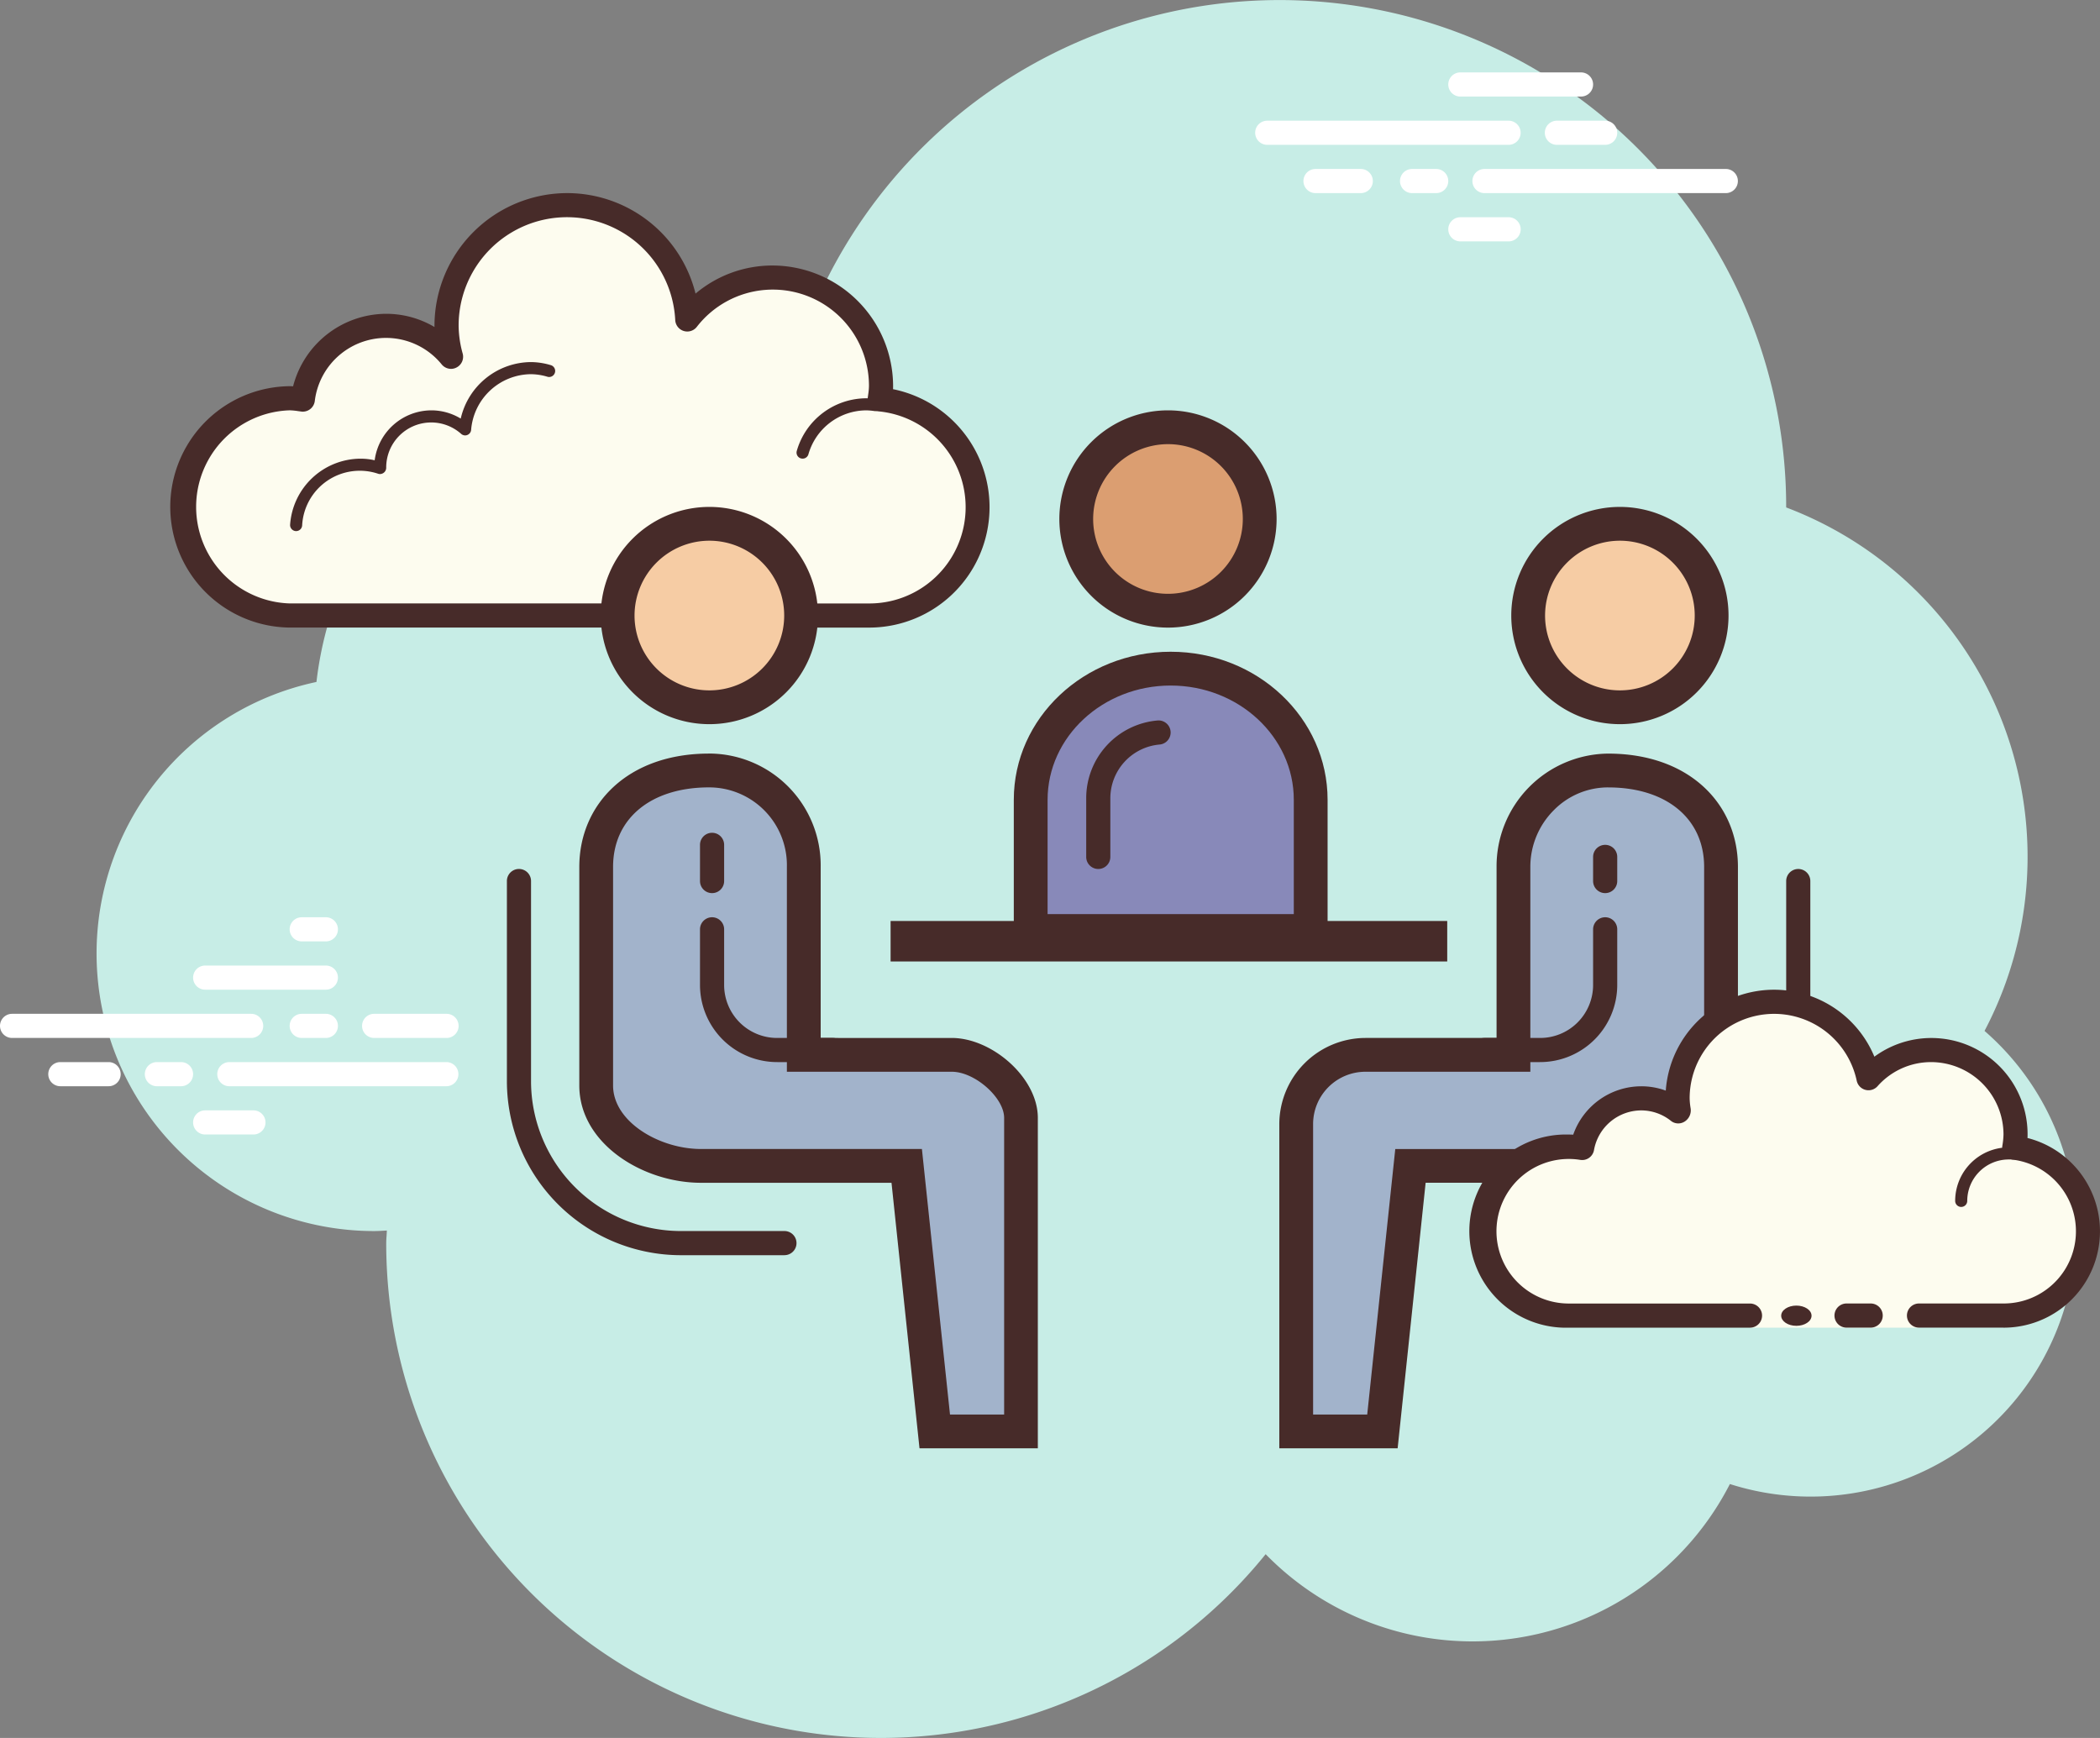 <svg xmlns="http://www.w3.org/2000/svg" width="150" height="124.138" viewBox="0 0 150 124.138">
  <rect x="0" y="0" width="150" height="124.138" fill="#808080" stroke="none"/>
  <g id="Group_372" data-name="Group 372" transform="translate(0)">
    <path id="Path_3325" data-name="Path 3325" d="M143.853,87.638a26.678,26.678,0,0,0-14.166-37.393c0-.012,0-.024,0-.038a36.186,36.186,0,0,0-71.229-9.04A25.82,25.82,0,0,0,24.707,62.71a19.827,19.827,0,0,0,4.121,39.221c.305,0,.607-.021.907-.038-.007.3-.045.6-.045.9A35.334,35.334,0,0,0,92.507,125.01,20.646,20.646,0,0,0,125.666,120a18.952,18.952,0,0,0,18.188-32.366Z" transform="translate(-2.103 -14)" fill="#c7ede6"/>
    <path id="Path_3326" data-name="Path 3326" d="M22.94,57.724H5.862a.862.862,0,1,1,0-1.724H22.94a.862.862,0,1,1,0,1.724Z" transform="translate(-5 16.414)" fill="#fff"/>
    <path id="Path_3327" data-name="Path 3327" d="M19.586,57.724H17.862a.862.862,0,1,1,0-1.724h1.724a.862.862,0,1,1,0,1.724Z" transform="translate(3.69 16.414)" fill="#fff"/>
    <path id="Path_3328" data-name="Path 3328" d="M30.364,59.724h-15.5a.862.862,0,0,1,0-1.724h15.5a.862.862,0,1,1,0,1.724Z" transform="translate(1.517 17.862)" fill="#fff"/>
    <path id="Path_3329" data-name="Path 3329" d="M13.586,59.724H11.862a.862.862,0,0,1,0-1.724h1.724a.862.862,0,1,1,0,1.724Z" transform="translate(-0.655 17.862)" fill="#fff"/>
    <path id="Path_3330" data-name="Path 3330" d="M11.31,59.724H7.862a.862.862,0,0,1,0-1.724H11.31a.862.862,0,0,1,0,1.724Z" transform="translate(-3.552 17.862)" fill="#fff"/>
    <path id="Path_3331" data-name="Path 3331" d="M17.31,61.724H13.862a.862.862,0,1,1,0-1.724H17.31a.862.862,0,1,1,0,1.724Z" transform="translate(0.793 19.31)" fill="#fff"/>
    <path id="Path_3332" data-name="Path 3332" d="M19.586,52H17.862a.862.862,0,1,0,0,1.724h1.724a.862.862,0,0,0,0-1.724Z" transform="translate(3.69 13.517)" fill="#fff"/>
    <path id="Path_3333" data-name="Path 3333" d="M22.483,54H13.862a.862.862,0,1,0,0,1.724h8.621a.862.862,0,1,0,0-1.724Z" transform="translate(0.793 14.966)" fill="#fff"/>
    <path id="Path_3334" data-name="Path 3334" d="M26.034,56H20.862a.862.862,0,1,0,0,1.724h5.172a.862.862,0,1,0,0-1.724Z" transform="translate(5.862 16.414)" fill="#fff"/>
    <path id="Path_3335" data-name="Path 3335" d="M75.1,20.724H57.862a.862.862,0,1,1,0-1.724H75.1a.862.862,0,0,1,0,1.724Z" transform="translate(32.655 -10.379)" fill="#fff"/>
    <path id="Path_3336" data-name="Path 3336" d="M73.31,20.724H69.862a.862.862,0,1,1,0-1.724H73.31a.862.862,0,1,1,0,1.724Z" transform="translate(41.345 -10.379)" fill="#fff"/>
    <path id="Path_3337" data-name="Path 3337" d="M84.1,22.724H66.862a.862.862,0,0,1,0-1.724H84.1a.862.862,0,1,1,0,1.724Z" transform="translate(39.172 -8.931)" fill="#fff"/>
    <path id="Path_3338" data-name="Path 3338" d="M65.586,22.724H63.862a.862.862,0,0,1,0-1.724h1.724a.862.862,0,1,1,0,1.724Z" transform="translate(37 -8.931)" fill="#fff"/>
    <path id="Path_3339" data-name="Path 3339" d="M63.095,22.724H59.862a.862.862,0,1,1,0-1.724h3.233a.862.862,0,0,1,0,1.724Z" transform="translate(34.103 -8.931)" fill="#fff"/>
    <path id="Path_3340" data-name="Path 3340" d="M74.483,18.724H65.862a.862.862,0,0,1,0-1.724h8.621a.862.862,0,0,1,0,1.724Z" transform="translate(38.448 -11.828)" fill="#fff"/>
    <path id="Path_3341" data-name="Path 3341" d="M69.31,24.724H65.862a.862.862,0,0,1,0-1.724H69.31a.862.862,0,0,1,0,1.724Z" transform="translate(38.448 -7.483)" fill="#fff"/>
    <path id="Path_3342" data-name="Path 3342" d="M51.078,51.81h10.56a7.738,7.738,0,0,0,.767-15.44,7.674,7.674,0,0,0,.095-.94,7.731,7.731,0,0,0-13.84-4.766,8.6,8.6,0,1,0-16.872,2.666A5.987,5.987,0,0,0,21.2,36.388a7.674,7.674,0,0,0-.94-.095,7.759,7.759,0,1,0,0,15.517H45.905v.862h5.172Z" transform="translate(0.431 -7.845)" fill="#fdfcef"/>
    <path id="Path_3343" data-name="Path 3343" d="M40.448,22a9.493,9.493,0,0,0-9.483,9.483v.081a6.781,6.781,0,0,0-3.448-.943A6.893,6.893,0,0,0,20.866,35.8c-.081-.005-.162-.009-.245-.009a8.621,8.621,0,0,0,0,17.241H46.267a.862.862,0,1,0,0-1.724H20.621a6.9,6.9,0,0,1,0-13.793,4.461,4.461,0,0,1,.591.055l.243.033a.742.742,0,0,0,.107.007.866.866,0,0,0,.853-.753,5.125,5.125,0,0,1,9.069-2.617.866.866,0,0,0,.666.314.839.839,0,0,0,.393-.1.862.862,0,0,0,.438-.988,7.672,7.672,0,0,1-.291-1.988,7.741,7.741,0,0,1,15.472-.409.862.862,0,0,0,1.54.486A6.868,6.868,0,0,1,62,35.793a4.459,4.459,0,0,1-.055.591l-.033.243a.862.862,0,0,0,.769.962A6.876,6.876,0,0,1,62,51.31H51.44a.862.862,0,1,0,0,1.724H62a8.6,8.6,0,0,0,1.719-17.029q.005-.106.005-.212A8.63,8.63,0,0,0,55.1,27.172a8.5,8.5,0,0,0-5.488,2.007A9.459,9.459,0,0,0,40.448,22Z" transform="translate(0.069 -8.207)" fill="#472b29"/>
    <path id="Path_3344" data-name="Path 3344" d="M34.228,29a5.188,5.188,0,0,0-5.022,4.036,4.041,4.041,0,0,0-2.09-.588,4.1,4.1,0,0,0-4.057,3.566A4.534,4.534,0,0,0,22.05,35.9a5.069,5.069,0,0,0-5.031,4.71.435.435,0,0,0,.4.462h.031a.431.431,0,0,0,.429-.4,4.122,4.122,0,0,1,5.443-3.691.383.383,0,0,0,.116.017.458.458,0,0,0,.269-.093.449.449,0,0,0,.176-.359,3.215,3.215,0,0,1,5.355-2.417.435.435,0,0,0,.284.109.4.4,0,0,0,.16-.033.426.426,0,0,0,.267-.366,4.326,4.326,0,0,1,4.278-3.974,4.248,4.248,0,0,1,1.176.184.417.417,0,0,0,.121.017.432.432,0,0,0,.116-.847A5.07,5.07,0,0,0,34.228,29Z" transform="translate(3.703 -3.138)" fill="#472b29"/>
    <path id="Path_3345" data-name="Path 3345" d="M42.971,30.5a5.184,5.184,0,0,0-4.955,3.762.431.431,0,0,0,.3.533.49.49,0,0,0,.119.016.43.43,0,0,0,.414-.314,4.319,4.319,0,0,1,4.126-3.134,4.41,4.41,0,0,1,.59.05.356.356,0,0,0,.06.005.431.431,0,0,0,.055-.859,5.28,5.28,0,0,0-.705-.059Z" transform="translate(18.896 -2.052)" fill="#472b29"/>
    <g id="Group_381" data-name="Group 381" transform="translate(36.207 62.069)">
      <path id="Path_3346" data-name="Path 3346" d="M45.828,77.586h-7.4A12.44,12.44,0,0,1,26,65.16v-14.3a.862.862,0,1,1,1.724,0v14.3a10.713,10.713,0,0,0,10.7,10.7h7.4a.862.862,0,1,1,0,1.724Z" transform="translate(-26 -50)" fill="#472b29"/>
    </g>
    <g id="Group_382" data-name="Group 382" transform="translate(41.379 53.826)">
      <path id="Path_3347" data-name="Path 3347" d="M53.885,93.127l-2-18.966H37.189c-3.541,0-7.488-2.357-7.488-5.741V52.808c0-4.121,3.241-6.888,8.066-6.888a6.754,6.754,0,0,1,6.762,6.888V66.23H55.1c2.31,0,4.943,2.4,4.943,4.5v22.4Z" transform="translate(-28.492 -44.711)" fill="#a2b3cb"/>
      <path id="Path_3348" data-name="Path 3348" d="M38.272,47.633a5.559,5.559,0,0,1,5.555,5.681V67.945H55.609c1.641,0,3.736,1.848,3.736,3.295V92.428H55.478L53.7,75.622l-.228-2.16H37.693c-2.966,0-6.281-1.94-6.281-4.536V53.314c0-3.45,2.693-5.681,6.86-5.681m0-2.414c-5.824,0-9.272,3.626-9.272,8.1V68.928c0,4.15,4.543,6.948,8.695,6.948H51.3l2,18.966h8.452V71.24c0-2.874-3.276-5.709-6.15-5.709H46.241V53.316a7.99,7.99,0,0,0-7.969-8.1Z" transform="translate(-29 -45.219)" fill="#472b29"/>
    </g>
    <g id="Group_383" data-name="Group 383" transform="translate(42.914 36.207)">
      <circle id="Ellipse_54" data-name="Ellipse 54" cx="6.552" cy="6.552" r="6.552" transform="translate(1.209 1.207)" fill="#f6cca4"/>
      <path id="Path_3349" data-name="Path 3349" d="M37.649,37.414A5.345,5.345,0,1,1,32.3,42.759a5.352,5.352,0,0,1,5.345-5.345m0-2.414a7.759,7.759,0,1,0,7.759,7.759A7.759,7.759,0,0,0,37.649,35Z" transform="translate(-29.89 -35)" fill="#472b29"/>
    </g>
    <g id="Group_384" data-name="Group 384" transform="translate(75.672 29.31)">
      <circle id="Ellipse_55" data-name="Ellipse 55" cx="6.552" cy="6.552" r="6.552" transform="translate(1.209 1.207)" fill="#db9e71"/>
      <path id="Path_3350" data-name="Path 3350" d="M56.649,33.414A5.345,5.345,0,1,1,51.3,38.759a5.352,5.352,0,0,1,5.345-5.345m0-2.414a7.759,7.759,0,1,0,7.759,7.759A7.759,7.759,0,0,0,56.649,31Z" transform="translate(-48.89 -31)" fill="#472b29"/>
    </g>
    <g id="Group_385" data-name="Group 385" transform="translate(72.414 46.552)">
      <path id="Path_3351" data-name="Path 3351" d="M47.7,60.439V51.068c0-5.166,4.486-9.369,10-9.369s10,4.2,10,9.369v9.371h-20Z" transform="translate(-46.493 -40.494)" fill="#8889b9"/>
      <path id="Path_3352" data-name="Path 3352" d="M58.207,43.414c4.848,0,8.793,3.662,8.793,8.162v8.162H49.414V51.576c0-4.5,3.945-8.162,8.793-8.162m0-2.414C52.017,41,47,45.734,47,51.576V62.152H69.414V51.576C69.414,45.734,64.4,41,58.207,41Z" transform="translate(-47 -41)" fill="#472b29"/>
    </g>
    <g id="Group_386" data-name="Group 386" transform="translate(77.586 51.46)">
      <path id="Path_3353" data-name="Path 3353" d="M50.862,54.456A.862.862,0,0,1,50,53.594V49.428a5.574,5.574,0,0,1,5.095-5.579.862.862,0,0,1,.155,1.717,3.856,3.856,0,0,0-3.526,3.862v4.166A.862.862,0,0,1,50.862,54.456Z" transform="translate(-50 -43.847)" fill="#472b29"/>
    </g>
    <g id="Group_387" data-name="Group 387" transform="translate(50 65.517)">
      <path id="Path_3354" data-name="Path 3354" d="M43.483,62.345H39.524A5.513,5.513,0,0,1,34,56.857V52.862a.862.862,0,1,1,1.724,0v3.995a3.785,3.785,0,0,0,3.8,3.764h3.959a.862.862,0,0,1,0,1.724Z" transform="translate(-34 -52)" fill="#472b29"/>
    </g>
    <g id="Group_388" data-name="Group 388" transform="translate(50 59.483)">
      <path id="Path_3355" data-name="Path 3355" d="M34.862,52.81A.862.862,0,0,1,34,51.948V49.362a.862.862,0,0,1,1.724,0v2.586A.862.862,0,0,1,34.862,52.81Z" transform="translate(-34 -48.5)" fill="#472b29"/>
    </g>
    <g id="Group_389" data-name="Group 389" transform="translate(108.621 62.069)">
      <path id="Path_3356" data-name="Path 3356" d="M76.264,77.586h-7.4a.862.862,0,1,1,0-1.724h7.4a10.713,10.713,0,0,0,10.7-10.7v-14.3a.862.862,0,1,1,1.724,0v14.3A12.44,12.44,0,0,1,76.264,77.586Z" transform="translate(-68 -50)" fill="#472b29"/>
    </g>
    <g id="Group_390" data-name="Group 390" transform="translate(91.379 53.828)">
      <path id="Path_3357" data-name="Path 3357" d="M58.7,93.127V71.173a4.948,4.948,0,0,1,4.943-4.943H74.217V52.808a6.833,6.833,0,0,1,6.762-6.888c4.824,0,8.066,2.767,8.066,6.888V66.673a7.5,7.5,0,0,1-7.488,7.488H66.864l-2,18.966Z" transform="translate(-57.493 -44.713)" fill="#a2b3cb"/>
      <path id="Path_3358" data-name="Path 3358" d="M81.486,47.634h0c4.166,0,6.859,2.231,6.859,5.681V67.182a6.288,6.288,0,0,1-6.281,6.281H66.283l-.228,2.16L64.279,92.429H60.414V71.68a3.74,3.74,0,0,1,3.736-3.736H75.931V53.315a5.714,5.714,0,0,1,1.64-4.016,5.44,5.44,0,0,1,3.916-1.666m0-2.414a8.056,8.056,0,0,0-7.969,8.095V65.53H64.15A6.168,6.168,0,0,0,58,71.68v23.16h8.452l2-18.966H82.064a8.72,8.72,0,0,0,8.695-8.695V53.313c0-4.469-3.448-8.093-9.272-8.093Z" transform="translate(-58 -45.22)" fill="#472b29"/>
    </g>
    <g id="Group_391" data-name="Group 391" transform="translate(107.948 36.207)">
      <circle id="Ellipse_56" data-name="Ellipse 56" cx="6.552" cy="6.552" r="6.552" transform="translate(1.205 1.207)" fill="#f6cca4"/>
      <path id="Path_3359" data-name="Path 3359" d="M75.369,37.414a5.345,5.345,0,1,1-5.345,5.345,5.352,5.352,0,0,1,5.345-5.345m0-2.414a7.759,7.759,0,1,0,7.759,7.759A7.759,7.759,0,0,0,75.369,35Z" transform="translate(-67.61 -35)" fill="#472b29"/>
    </g>
    <g id="Group_392" data-name="Group 392" transform="translate(105.172 65.517)">
      <path id="Path_3360" data-name="Path 3360" d="M70.821,62.345H66.862a.862.862,0,0,1,0-1.724h3.959a3.785,3.785,0,0,0,3.8-3.764V52.862a.862.862,0,1,1,1.724,0v3.995A5.512,5.512,0,0,1,70.821,62.345Z" transform="translate(-66 -52)" fill="#472b29"/>
    </g>
    <g id="Group_393" data-name="Group 393" transform="translate(113.793 60.345)">
      <path id="Path_3361" data-name="Path 3361" d="M71.862,52.448A.862.862,0,0,1,71,51.586V49.862a.862.862,0,0,1,1.724,0v1.724A.862.862,0,0,1,71.862,52.448Z" transform="translate(-71 -49)" fill="#472b29"/>
    </g>
    <g id="Group_394" data-name="Group 394" transform="translate(63.614 65.783)">
      <rect id="Rectangle_226" data-name="Rectangle 226" width="39.759" height="2.892" transform="translate(0 0)" fill="#472b29"/>
    </g>
    <g id="Group_395" data-name="Group 395" transform="translate(105.172 70.69)">
      <path id="Path_3362" data-name="Path 3362" d="M97.534,77.914h6.034a6.019,6.019,0,0,0,.767-11.991,6,6,0,0,0-10.405-4.966A6.895,6.895,0,0,0,80.293,62.4a6.811,6.811,0,0,0,.1.962,4.276,4.276,0,0,0-6.916,2.581,6.025,6.025,0,1,0-.94,11.974H85.465v.862H97.534Z" transform="translate(-65.638 -54.638)" fill="#fdfcef"/>
      <path id="Path_3363" data-name="Path 3363" d="M86.431,65.787A.431.431,0,0,1,86,65.356a3.828,3.828,0,0,1,3.824-3.824,10.9,10.9,0,0,1,2.145.234.43.43,0,0,1-.224.831,8.686,8.686,0,0,0-1.919-.2,2.966,2.966,0,0,0-2.964,2.962A.431.431,0,0,1,86.431,65.787Z" transform="translate(-51.517 -50.27)" fill="#472b29"/>
      <ellipse id="Ellipse_57" data-name="Ellipse 57" cx="1.084" cy="0.723" rx="1.084" ry="0.723" transform="translate(22.056 22.564)" fill="#472b29"/>
      <path id="Path_3364" data-name="Path 3364" d="M103.931,79.138H97.9a.862.862,0,0,1,0-1.724h6.034a5.157,5.157,0,0,0,.659-10.274.862.862,0,0,1-.741-.988,5.424,5.424,0,0,0,.083-.807,5.179,5.179,0,0,0-5.172-5.172A5.1,5.1,0,0,0,94.933,61.9a.862.862,0,0,1-1.483-.4,6.033,6.033,0,0,0-11.933,1.26,4.978,4.978,0,0,0,.071.721.945.945,0,0,1-.417.931.846.846,0,0,1-.959-.017,3.4,3.4,0,0,0-2.143-.772,3.437,3.437,0,0,0-3.384,2.834.858.858,0,0,1-.981.7,5.163,5.163,0,1,0-.807,10.26H85.828a.862.862,0,1,1,0,1.724H72.9a6.9,6.9,0,1,1,0-13.793c.1,0,.2,0,.3.01A5.16,5.16,0,0,1,78.069,61.9a5.011,5.011,0,0,1,1.743.31,7.756,7.756,0,0,1,14.9-2.424,6.873,6.873,0,0,1,10.943,5.562c0,.083,0,.164-.007.245a6.881,6.881,0,0,1-1.717,13.548Z" transform="translate(-66 -55)" fill="#472b29"/>
      <path id="Path_3365" data-name="Path 3365" d="M83.586,68H81.862a.862.862,0,0,0,0,1.724h1.724a.862.862,0,0,0,0-1.724Z" transform="translate(-55.138 -45.586)" fill="#472b29"/>
    </g>
  </g>
</svg>
